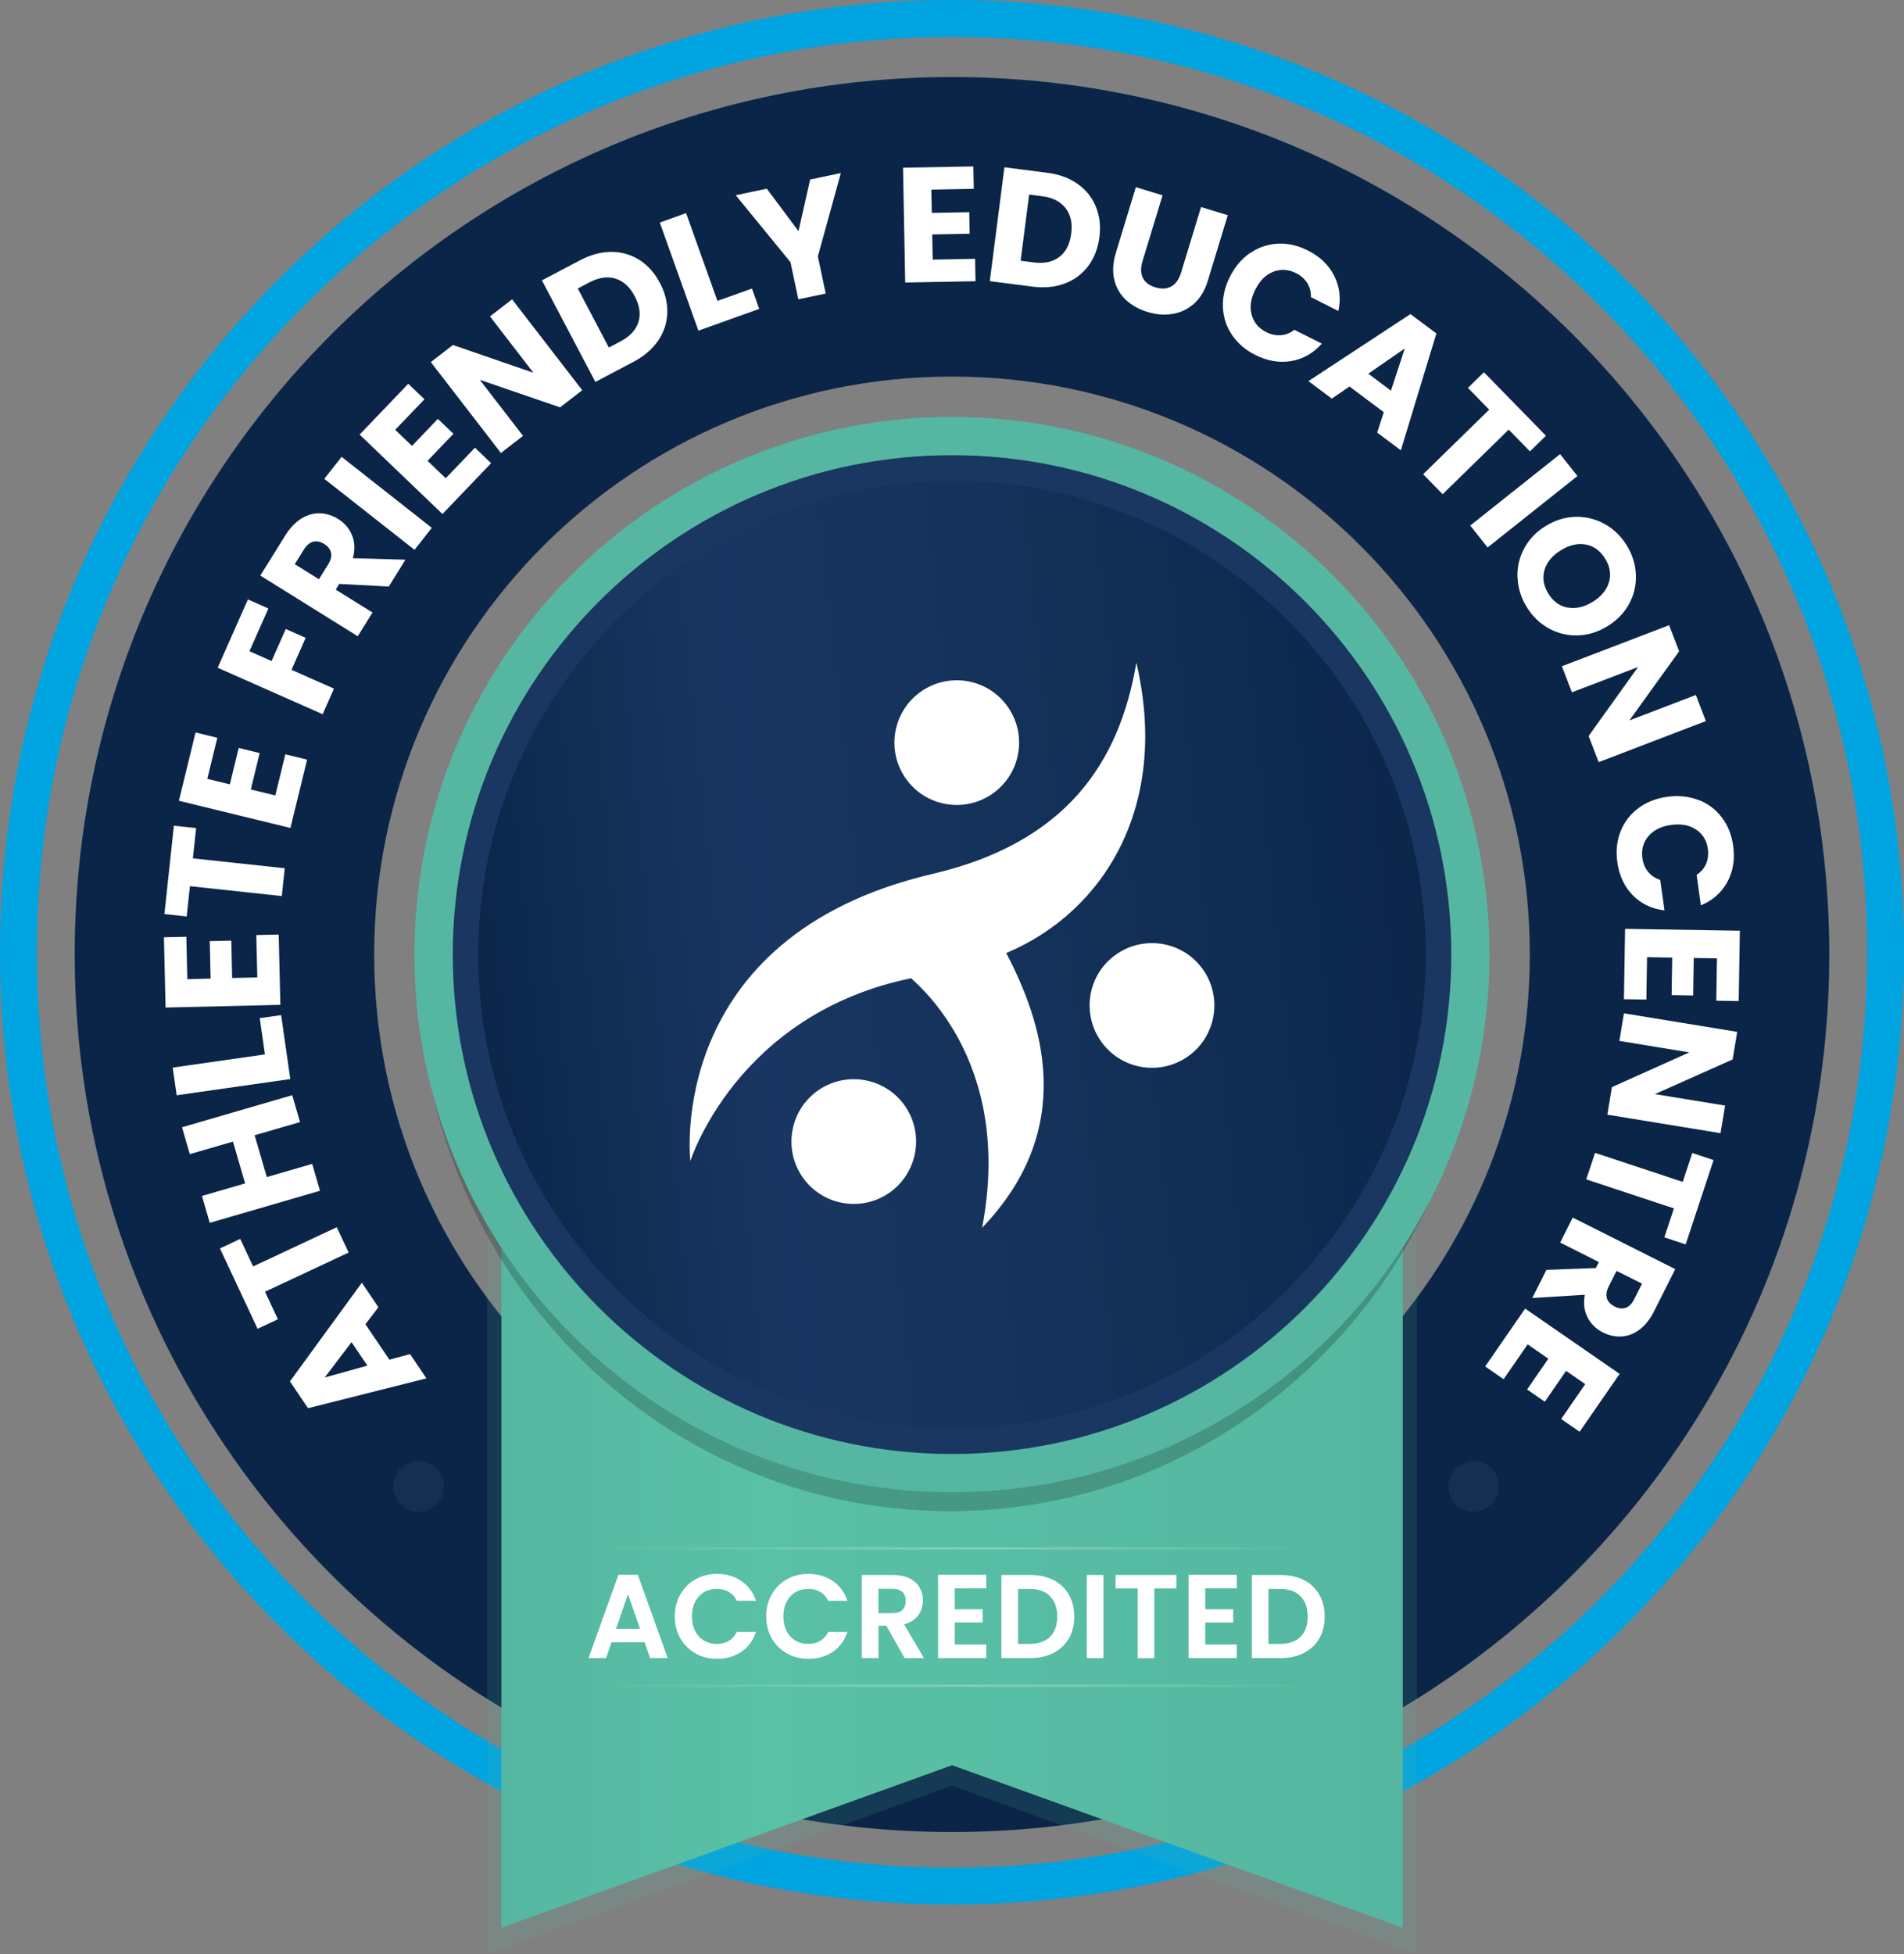 <?xml version="1.0" encoding="UTF-8"?><svg xmlns="http://www.w3.org/2000/svg" width="264.25" height="271.14" xmlns:xlink="http://www.w3.org/1999/xlink" viewBox="0 0 264.25 271.14"><rect x="0" y="0" width="264.25" height="271.14" fill="#808080" stroke="none"/><defs><style>.cls-1{opacity:.15;}.cls-1,.cls-2{fill:#55b7a1;}.cls-3{fill:#0a2547;}.cls-4{fill:#193761;}.cls-5{opacity:.05;}.cls-5,.cls-6{fill:#fff;}.cls-5,.cls-7{mix-blend-mode:hard-light;}.cls-8{fill:#00a4e0;}.cls-7{fill:url(#linear-gradient-2);opacity:.9;}.cls-9{isolation:isolate;}.cls-10{opacity:.2;}.cls-10,.cls-11,.cls-12{mix-blend-mode:overlay;}.cls-11{fill:url(#linear-gradient-4);}.cls-11,.cls-12{opacity:.25;}.cls-13{fill:url(#linear-gradient);}.cls-12{fill:url(#linear-gradient-3);}</style><linearGradient id="linear-gradient" x1="69.59" y1="211.84" x2="194.69" y2="211.84" gradientUnits="userSpaceOnUse"><stop offset="0" stop-color="#55b7a1"/><stop offset=".29" stop-color="#59c1a6"/><stop offset=".91" stop-color="#55b8a1"/><stop offset="1" stop-color="#55b7a1"/></linearGradient><linearGradient id="linear-gradient-2" x1="67.07" y1="139.22" x2="197.89" y2="125.6" gradientUnits="userSpaceOnUse"><stop offset="0" stop-color="#0a2547"/><stop offset=".29" stop-color="#193761"/><stop offset=".6" stop-color="#143158"/><stop offset="1" stop-color="#0a2547"/></linearGradient><linearGradient id="linear-gradient-3" x1="81.54" y1="233.89" x2="183.23" y2="233.89" gradientUnits="userSpaceOnUse"><stop offset="0" stop-color="#fff" stop-opacity="0"/><stop offset=".3" stop-color="#fff" stop-opacity=".61"/><stop offset=".5" stop-color="#fff"/><stop offset=".54" stop-color="#fff" stop-opacity=".97"/><stop offset=".61" stop-color="#fff" stop-opacity=".88"/><stop offset=".69" stop-color="#fff" stop-opacity=".73"/><stop offset=".79" stop-color="#fff" stop-opacity=".53"/><stop offset=".9" stop-color="#fff" stop-opacity=".28"/><stop offset="1" stop-color="#fff" stop-opacity="0"/></linearGradient><linearGradient id="linear-gradient-4" y1="214.84" y2="214.84" xlink:href="#linear-gradient-3"/></defs><g class="cls-9"><g id="Layer_1"><path class="cls-3" d="M132.12,10.69c-67.24,0-121.75,54.51-121.75,121.75s54.51,121.76,121.75,121.76,121.76-54.51,121.76-121.76S199.37,10.69,132.12,10.69ZM132.12,212.64c-44.29,0-80.19-35.9-80.19-80.2s35.9-80.19,80.19-80.19,80.2,35.9,80.2,80.19-35.9,80.2-80.2,80.2Z"/><path class="cls-6" d="M50.71,183.73l3.33,4.93,2.87-.78,2.27,3.37-16.43,4.14-2.51-3.72,9.98-13.69,2.3,3.4-1.8,2.36ZM48.79,186.23l-3.73,4.9,5.93-1.65-2.2-3.25Z"/><path class="cls-6" d="M30.53,173.22l2.81-1.32,1.79,3.82,11.61-5.44,1.65,3.51-11.61,5.44,1.79,3.82-2.82,1.32-5.23-11.16Z"/><path class="cls-6" d="M25.26,156.41l15.3-4.45,1.08,3.73-6.3,1.83,1.69,5.8,6.3-1.83,1.08,3.73-15.3,4.45-1.08-3.73,5.99-1.74-1.69-5.8-5.99,1.74-1.08-3.73Z"/><path class="cls-6" d="M36.77,146.3l-.72-5.03,2.97-.42,1.27,8.87-15.77,2.25-.55-3.84,12.8-1.83Z"/><path class="cls-6" d="M26.01,135.86l3.22-.08-.12-5.2,2.99-.07.12,5.19,3.49-.08-.14-5.88,3.11-.07.23,9.75-15.93.38-.23-9.75,3.11-.07.14,5.88Z"/><path class="cls-6" d="M24.13,114.57l3.09.33-.45,4.2,12.75,1.37-.41,3.86-12.75-1.37-.45,4.2-3.09-.33,1.31-12.25Z"/><path class="cls-6" d="M28.77,108.07l3.13.76,1.23-5.05,2.91.71-1.23,5.05,3.4.83,1.39-5.71,3.02.74-2.31,9.48-15.48-3.77,2.31-9.48,3.02.74-1.39,5.71Z"/><path class="cls-6" d="M34.41,83.17l2.84,1.26-2.63,5.93,3.07,1.36,1.97-4.44,2.76,1.22-1.96,4.44,5.89,2.61-1.57,3.55-14.57-6.45,4.2-9.48Z"/><path class="cls-6" d="M53.94,81.38l-6.86-.36-.49.79,5.11,3.18-2.05,3.29-13.52-8.42,3.44-5.53c.66-1.07,1.42-1.86,2.26-2.38.84-.52,1.7-.76,2.58-.73.88.03,1.72.29,2.52.79.9.56,1.54,1.31,1.93,2.26.39.95.43,2.01.11,3.18l7.3.21-2.31,3.72ZM44.27,80.36l1.27-2.04c.38-.6.51-1.15.4-1.63-.11-.49-.43-.9-.97-1.23-.51-.32-1.01-.42-1.5-.3-.48.12-.91.48-1.29,1.08l-1.27,2.04,3.35,2.09Z"/><path class="cls-6" d="M47.41,63.39l12.52,9.85-2.4,3.05-12.52-9.85,2.4-3.05Z"/><path class="cls-6" d="M54.85,59.64l2.33,2.23,3.59-3.75,2.16,2.07-3.59,3.75,2.52,2.42,4.06-4.24,2.24,2.15-6.75,7.05-11.5-11.02,6.75-7.05,2.25,2.15-4.07,4.24Z"/><path class="cls-6" d="M80.8,54.15l-3.07,2.37-11.14-3.82,6,7.78-3.07,2.37-9.73-12.61,3.07-2.37,11.17,3.85-6.03-7.82,3.07-2.37,9.73,12.61Z"/><path class="cls-6" d="M84.85,34.95c1.42,0,2.72.38,3.89,1.12s2.12,1.81,2.85,3.2c.73,1.38,1.07,2.76,1.02,4.16-.05,1.39-.47,2.68-1.28,3.85-.81,1.18-1.95,2.15-3.42,2.93l-5.28,2.78-7.42-14.09,5.28-2.78c1.49-.78,2.94-1.17,4.36-1.17ZM88.6,44.7c.35-1.09.18-2.28-.5-3.58-.68-1.3-1.58-2.12-2.68-2.46-1.1-.34-2.3-.17-3.6.51l-1.63.86,4.31,8.19,1.63-.86c1.3-.68,2.12-1.57,2.47-2.66Z"/><path class="cls-6" d="M99.57,41.75l4.79-1.71,1.01,2.82-8.44,3.02-5.36-15,3.65-1.31,4.35,12.18Z"/><path class="cls-6" d="M116.7,24l-3.19,11.58,1.09,5.15-3.8.8-1.09-5.15-7.6-9.29,4.31-.91,4.4,5.89,1.62-7.16,4.26-.9Z"/><path class="cls-6" d="M129.26,26.32l.06,3.22,5.2-.1.06,2.99-5.2.1.07,3.49,5.88-.11.06,3.11-9.76.18-.3-15.93,9.76-.18.06,3.11-5.88.11Z"/><path class="cls-6" d="M149.56,25.52c1.16.82,2,1.87,2.53,3.15.53,1.28.69,2.7.49,4.26-.2,1.55-.72,2.87-1.55,3.99-.84,1.11-1.93,1.92-3.26,2.42-1.34.5-2.83.64-4.48.43l-5.92-.76,2.03-15.8,5.92.76c1.67.21,3.08.73,4.24,1.55ZM147.02,35.65c.91-.69,1.46-1.76,1.65-3.22.19-1.46-.07-2.64-.78-3.55-.71-.91-1.79-1.47-3.24-1.65l-1.82-.23-1.18,9.18,1.82.23c1.45.19,2.64-.06,3.55-.76Z"/><path class="cls-6" d="M161.35,27.1l-2.78,9.12c-.28.91-.27,1.68.03,2.31s.88,1.08,1.75,1.34c.87.26,1.61.22,2.22-.13.61-.35,1.06-.98,1.34-1.89l2.78-9.12,3.71,1.13-2.77,9.09c-.41,1.36-1.05,2.42-1.92,3.19-.87.76-1.86,1.24-2.98,1.42-1.12.18-2.28.09-3.48-.28-1.2-.37-2.2-.93-3.01-1.69-.8-.76-1.34-1.7-1.6-2.81s-.18-2.35.23-3.71l2.77-9.1,3.71,1.13Z"/><path class="cls-6" d="M173.52,35.1c1.16-.79,2.44-1.22,3.84-1.29,1.4-.07,2.78.25,4.16.95,1.69.85,2.91,2.03,3.66,3.53.75,1.5.94,3.12.57,4.86l-3.81-1.92c.02-.74-.16-1.39-.52-1.97-.36-.57-.88-1.03-1.54-1.36-1.07-.54-2.12-.6-3.16-.2-1.04.41-1.87,1.23-2.5,2.48-.63,1.24-.8,2.4-.51,3.48.29,1.08.96,1.89,2.03,2.42.66.33,1.33.48,2.01.43.68-.05,1.31-.3,1.89-.75l3.81,1.92c-1.18,1.33-2.6,2.14-4.25,2.42s-3.32-.01-5-.86c-1.38-.7-2.45-1.63-3.23-2.79-.78-1.16-1.19-2.45-1.25-3.85-.05-1.4.27-2.8.98-4.21.71-1.4,1.65-2.5,2.81-3.3Z"/><path class="cls-6" d="M192.05,57.19l-4.76-3.56-2.45,1.68-3.25-2.43,14.16-9.3,3.6,2.69-4.93,16.21-3.29-2.46.92-2.82ZM193.05,54.2l1.91-5.85-5.06,3.5,3.14,2.35Z"/><path class="cls-6" d="M214.56,60.46l-2.22,2.17-2.95-3.02-9.17,8.96-2.71-2.77,9.17-8.96-2.95-3.02,2.22-2.17,8.61,8.81Z"/><path class="cls-6" d="M218.93,66.05l-12.47,9.91-2.41-3.04,12.47-9.91,2.41,3.04Z"/><path class="cls-6" d="M210.6,80.12c-.05-1.43.26-2.78.95-4.05.69-1.28,1.69-2.32,3.03-3.12,1.33-.81,2.72-1.22,4.16-1.24,1.44-.02,2.78.33,4.03,1.03,1.24.71,2.25,1.7,3.03,2.98.78,1.28,1.19,2.63,1.24,4.06.05,1.43-.26,2.77-.95,4.03-.69,1.26-1.7,2.29-3.03,3.1-1.33.81-2.72,1.23-4.16,1.25-1.44.03-2.79-.31-4.02-1.01-1.24-.7-2.25-1.69-3.02-2.97-.78-1.28-1.19-2.63-1.24-4.06ZM217.54,84.29c1.12.21,2.28-.04,3.47-.76,1.2-.73,1.96-1.64,2.29-2.73.32-1.09.15-2.18-.51-3.26-.67-1.1-1.56-1.76-2.66-1.98-1.11-.22-2.27.04-3.48.78-1.2.73-1.96,1.64-2.29,2.73-.32,1.09-.15,2.18.52,3.28.66,1.09,1.55,1.74,2.67,1.95Z"/><path class="cls-6" d="M221.87,105.74l-1.39-3.62,6.86-9.57-9.18,3.51-1.39-3.62,14.88-5.69,1.39,3.62-6.9,9.59,9.22-3.53,1.39,3.62-14.88,5.7Z"/><path class="cls-6" d="M235.7,110.98c1.32.5,2.4,1.31,3.25,2.42s1.38,2.43,1.59,3.96c.26,1.87-.01,3.55-.81,5.02-.8,1.47-2.03,2.55-3.67,3.24l-.59-4.23c.62-.41,1.05-.92,1.32-1.55.26-.62.34-1.3.24-2.04-.16-1.18-.71-2.09-1.64-2.7-.93-.62-2.08-.83-3.46-.64-1.38.19-2.43.71-3.15,1.56-.72.85-1,1.86-.84,3.05.1.73.37,1.37.79,1.89.42.53.99.9,1.69,1.13l.59,4.23c-1.77-.21-3.24-.92-4.41-2.11-1.17-1.2-1.88-2.73-2.14-4.6-.21-1.53-.06-2.94.45-4.24.51-1.3,1.33-2.37,2.45-3.22,1.12-.84,2.46-1.37,4.02-1.59,1.56-.22,2.99-.07,4.31.43Z"/><path class="cls-6" d="M238.29,132.97l-3.22-.05-.08,5.2-2.99-.05.08-5.2-3.49-.06-.1,5.88-3.11-.05.16-9.76,15.93.26-.16,9.76-3.11-.05.09-5.88Z"/><path class="cls-6" d="M223.08,154.67l.63-3.83,10.74-4.82-9.7-1.59.63-3.83,15.72,2.57-.63,3.83-10.79,4.81,9.74,1.59-.63,3.83-15.72-2.57Z"/><path class="cls-6" d="M233.94,172.66l-2.95-.98,1.33-4.01-12.17-4.03,1.22-3.68,12.17,4.03,1.33-4.01,2.95.98-3.87,11.7Z"/><path class="cls-6" d="M214.62,176.2l6.86-.26.42-.83-5.37-2.7,1.74-3.47,14.23,7.15-2.92,5.82c-.56,1.12-1.24,1.98-2.03,2.57-.79.59-1.62.91-2.5.96-.88.05-1.74-.14-2.58-.56-.95-.47-1.66-1.17-2.13-2.07-.47-.91-.61-1.96-.39-3.16l-7.29.45,1.97-3.91ZM224.35,176.34l-1.08,2.15c-.32.64-.4,1.19-.25,1.66.15.47.51.85,1.08,1.14.54.27,1.05.33,1.52.17.47-.16.87-.56,1.19-1.2l1.08-2.15-3.53-1.77Z"/><path class="cls-6" d="M220,192.04l-2.65-1.83-2.95,4.28-2.46-1.7,2.95-4.27-2.87-1.99-3.34,4.84-2.56-1.77,5.55-8.03,13.11,9.06-5.55,8.03-2.56-1.77,3.34-4.84Z"/><path class="cls-8" d="M132.13,0C59.16,0,0,59.16,0,132.13s59.16,132.13,132.13,132.13,132.13-59.15,132.13-132.13S205.1,0,132.13,0ZM132.13,259.14c-70.15,0-127.01-56.86-127.01-127.01S61.98,5.12,132.13,5.12s127.01,56.87,127.01,127.01-56.86,127.01-127.01,127.01Z"/><polygon class="cls-1" points="132.12 247.76 67.61 271.14 67.61 151.85 196.64 151.85 196.64 271.14 132.12 247.76"/><polygon class="cls-13" points="194.69 156.2 69.59 156.2 69.59 267.47 132.14 244.93 194.69 267.47 194.69 156.2"/><g class="cls-10"><path d="M205.58,134.28c0,41.64-33.02,75.4-73.77,75.4s-73.77-33.76-73.77-75.4,33.03-75.4,73.77-75.4,73.77,33.76,73.77,75.4Z"/></g><path class="cls-2" d="M206.72,132.45c0,41.2-33.4,74.6-74.6,74.6s-74.6-33.4-74.6-74.6,33.4-74.6,74.6-74.6,74.6,33.4,74.6,74.6Z"/><path class="cls-4" d="M201.42,132.45c0,38.27-31.02,69.29-69.29,69.29s-69.29-31.02-69.29-69.29,31.02-69.29,69.29-69.29,69.29,31.03,69.29,69.29Z"/><path class="cls-7" d="M197.88,132.45c0,36.32-29.44,65.75-65.75,65.75s-65.75-29.44-65.75-65.75,29.44-65.75,65.75-65.75,65.75,29.44,65.75,65.75Z"/><path class="cls-6" d="M89.46,227.86h-4.59l-.76,2.2h-2.43l4.15-11.55h2.69l4.15,11.55h-2.45l-.76-2.2ZM88.83,226.01l-1.67-4.82-1.67,4.82h3.34Z"/><path class="cls-6" d="M94.42,221.23c.51-.9,1.21-1.6,2.1-2.1.89-.5,1.88-.75,2.98-.75,1.29,0,2.42.33,3.39.99.97.66,1.65,1.58,2.03,2.74h-2.66c-.26-.55-.64-.96-1.12-1.24-.48-.28-1.03-.41-1.66-.41-.67,0-1.27.16-1.79.47-.52.31-.93.76-1.22,1.33-.29.57-.44,1.24-.44,2.02s.15,1.43.44,2.01c.29.58.7,1.02,1.22,1.34.52.31,1.12.47,1.79.47.63,0,1.18-.14,1.66-.42s.85-.7,1.12-1.25h2.66c-.39,1.18-1.06,2.1-2.02,2.75-.96.66-2.1.98-3.4.98-1.1,0-2.1-.25-2.98-.75-.89-.5-1.59-1.2-2.1-2.09-.51-.89-.77-1.91-.77-3.04s.26-2.15.77-3.05Z"/><path class="cls-6" d="M107.11,221.23c.51-.9,1.21-1.6,2.1-2.1.89-.5,1.88-.75,2.98-.75,1.29,0,2.42.33,3.39.99.97.66,1.65,1.58,2.03,2.74h-2.66c-.26-.55-.64-.96-1.12-1.24-.48-.28-1.03-.41-1.66-.41-.67,0-1.27.16-1.79.47-.52.31-.93.76-1.22,1.33-.29.57-.44,1.24-.44,2.02s.15,1.43.44,2.01c.29.58.7,1.02,1.22,1.34.52.31,1.12.47,1.79.47.63,0,1.18-.14,1.66-.42s.85-.7,1.12-1.25h2.66c-.39,1.18-1.06,2.1-2.02,2.75-.96.66-2.1.98-3.4.98-1.1,0-2.1-.25-2.98-.75-.89-.5-1.59-1.2-2.1-2.09-.51-.89-.77-1.91-.77-3.04s.26-2.15.77-3.05Z"/><path class="cls-6" d="M125.55,230.06l-2.54-4.49h-1.09v4.49h-2.31v-11.53h4.33c.89,0,1.65.16,2.28.47s1.1.74,1.41,1.27.47,1.13.47,1.79c0,.76-.22,1.45-.66,2.06-.44.61-1.1,1.03-1.97,1.26l2.76,4.68h-2.68ZM121.91,223.83h1.93c.63,0,1.1-.15,1.4-.45.31-.3.46-.72.46-1.26s-.15-.94-.46-1.23-.78-.44-1.4-.44h-1.93v3.39Z"/><path class="cls-6" d="M132.5,220.4v2.89h3.88v1.83h-3.88v3.06h4.38v1.88h-6.69v-11.55h6.69v1.88h-4.38Z"/><path class="cls-6" d="M146.21,219.24c.92.47,1.63,1.15,2.13,2.02.5.88.75,1.89.75,3.05s-.25,2.17-.75,3.03c-.5.86-1.21,1.53-2.13,2.01s-1.99.71-3.2.71h-4.03v-11.53h4.03c1.21,0,2.28.24,3.2.71ZM145.74,227.1c.66-.66.99-1.59.99-2.79s-.33-2.14-.99-2.82c-.66-.68-1.6-1.02-2.81-1.02h-1.64v7.62h1.64c1.21,0,2.15-.33,2.81-.99Z"/><path class="cls-6" d="M153.14,218.53v11.53h-2.31v-11.53h2.31Z"/><path class="cls-6" d="M163.27,218.53v1.87h-3.07v9.67h-2.31v-9.67h-3.07v-1.87h8.46Z"/><path class="cls-6" d="M167.27,220.4v2.89h3.88v1.83h-3.88v3.06h4.38v1.88h-6.69v-11.55h6.69v1.88h-4.38Z"/><path class="cls-6" d="M180.97,219.24c.92.47,1.63,1.15,2.13,2.02.5.88.75,1.89.75,3.05s-.25,2.17-.75,3.03-1.21,1.53-2.13,2.01-1.99.71-3.2.71h-4.03v-11.53h4.03c1.21,0,2.28.24,3.2.71ZM180.5,227.1c.66-.66.99-1.59.99-2.79s-.33-2.14-.99-2.82c-.66-.68-1.6-1.02-2.81-1.02h-1.64v7.62h1.64c1.21,0,2.15-.33,2.81-.99Z"/><path class="cls-6" d="M126.46,135.73c-24.24,4.98-30.65,25.37-30.65,25.37,0,0-3.66-31.12,33.6-39.84,18.66-4.37,25.97-15.54,28.3-29.31,4.64,19.74-4.37,34.53-18.06,40.29,4.99,9.49,9.96,24.26-3.35,38.12,4.57-23.72-9.9-34.44-9.84-34.64Z"/><path class="cls-6" d="M167.01,134.59c2.71,3.94,1.72,9.33-2.21,12.04-3.94,2.71-9.33,1.73-12.04-2.21-2.72-3.94-1.73-9.33,2.2-12.03,3.95-2.71,9.34-1.73,12.05,2.21Z"/><path class="cls-6" d="M125.61,153.47c2.72,3.94,1.72,9.33-2.21,12.05-3.93,2.71-9.32,1.72-12.03-2.21-2.71-3.93-1.72-9.33,2.21-12.04,3.94-2.71,9.32-1.72,12.04,2.21Z"/><path class="cls-6" d="M139.91,98.13c2.71,3.93,1.72,9.32-2.21,12.03-3.94,2.71-9.33,1.73-12.04-2.21-2.71-3.93-1.72-9.32,2.21-12.03,3.93-2.71,9.33-1.73,12.04,2.21Z"/><circle class="cls-5" cx="58.08" cy="206.24" r="3.51"/><circle class="cls-5" cx="204.54" cy="206.24" r="3.51"/><rect class="cls-12" x="81.54" y="233.72" width="101.68" height=".34"/><rect class="cls-11" x="81.54" y="214.67" width="101.68" height=".34"/></g></g></svg>